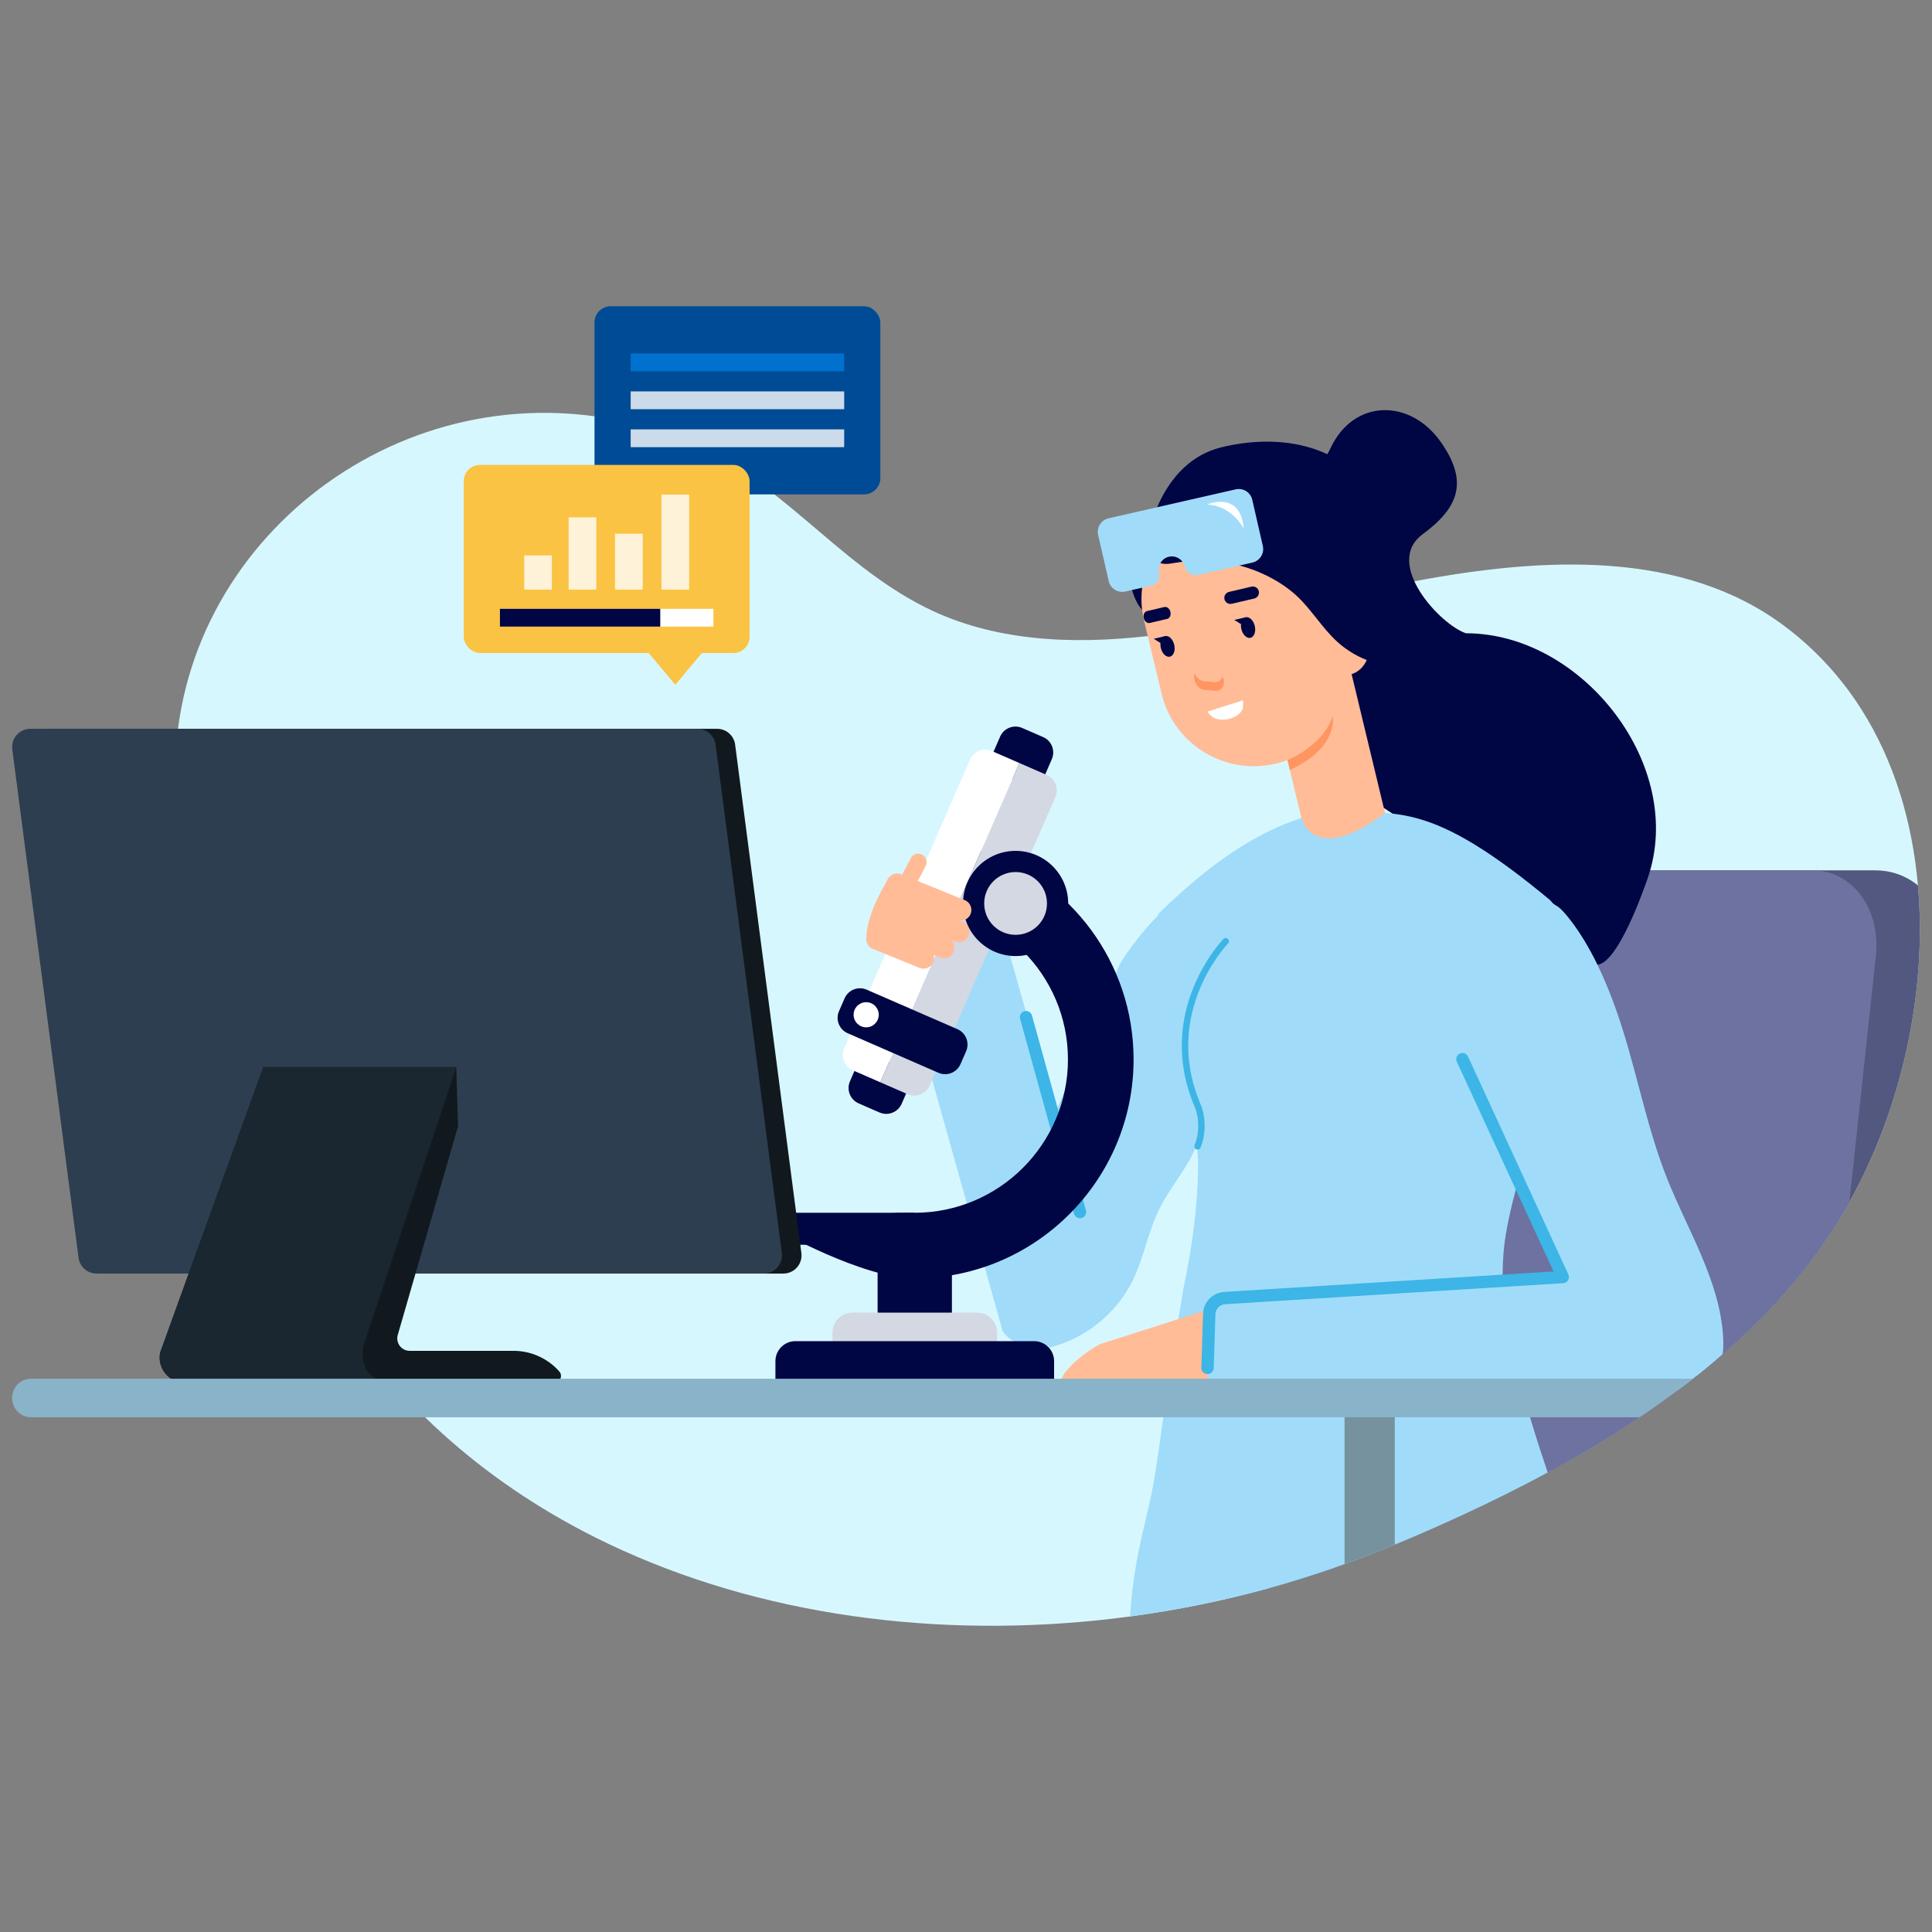 <?xml version="1.0" encoding="UTF-8"?><svg id="Calque_1" xmlns="http://www.w3.org/2000/svg" viewBox="0 0 1200 1200"><rect x="0" y="0" width="1200" height="1200" fill="#808080" stroke="none"/><defs><style>.cls-1{fill:#004b96;}.cls-2{fill:#000543;}.cls-3{fill:#0071ce;}.cls-4{fill:#ffa27f;}.cls-5,.cls-6{fill:#fff;}.cls-7{fill:#ffbc97;}.cls-8{fill:#fbc343;}.cls-9{fill:#ff9561;}.cls-10{fill:#a0dcf9;}.cls-11{fill:#a5d1f5;}.cls-12{fill:#d7f7ff;}.cls-13{fill:#d3d8e3;}.cls-14{fill:#11191e;}.cls-15{fill:#0959a7;}.cls-16{fill:#3db5e6;}.cls-17{fill:#1b2730;}.cls-18{fill:#89b3c8;}.cls-19{fill:#6d72a0;}.cls-20{fill:#2d3e50;}.cls-21{fill:#52587f;}.cls-22{fill:#75929e;}.cls-23{fill:none;stroke:#3db5e6;stroke-linecap:round;stroke-miterlimit:10;stroke-width:4px;}.cls-24,.cls-6{opacity:.8;}</style></defs><g><g><path class="cls-12" d="M1148.71,746.58c-2.63,4.72-5.36,9.33-8.2,13.81-19.03,30.17-43.15,56.86-70.53,80.67h-.01c-1.35,1.18-2.7,2.34-4.07,3.48-3.96,3.38-7.98,6.69-12.08,9.94-.77,.62-1.57,1.23-2.36,1.85-3.03,2.38-6.05,4.69-9.14,7.06h-.07c-7.77,5.8-15.72,11.45-23.84,16.88-18.36,12.31-37.51,23.71-57.1,34.28-17.41,9.43-35.16,18.21-52.94,26.42-13.84,6.39-27.86,12.59-42.06,18.42-10.31,4.26-20.71,8.3-31.19,12.08-2.12,.77-4.26,1.53-6.39,2.28-9.69,3.39-19.48,6.55-29.35,9.46-3.67,1.09-7.34,2.15-11.03,3.16-28.32,7.83-57.28,13.73-86.46,17.64-108.44,14.59-220.21,1.87-315.17-41.02-10.62-4.78-21.04-9.95-31.2-15.52-33.4-18.22-64.23-40.58-91.5-67.18-6.18-6.03-12.18-12.27-17.98-18.74-.79-.89-1.57-1.77-2.34-2.66-.04-.01-.05-.04-.05-.05-.75-.84-1.47-1.65-2.19-2.49-5.45-6.26-10.77-12.73-15.94-19.37-11.29-14.49-21.95-29.85-31.88-45.92-17.11-27.62-32.09-57.3-44.57-88.11h0c-32.5-80.34-47.89-168.32-38.88-247.33,.1-.97,.22-1.94,.37-2.91,17.68-138.53,167.42-236.21,312.4-180.22,60.84,23.51,95.45,76.59,152.15,104.92,41.35,20.64,89.36,23.16,137.78,17.66h.01c18.42-2.06,36.9-5.3,55.1-9.13,1.19-.26,2.37-.52,3.56-.77h.01c.56-.12,1.1-.25,1.65-.35,.54-.13,1.09-.24,1.62-.37,.54-.1,1.07-.24,1.61-.34,0,0,.01-.01,.01,0,7.68-1.7,15.27-3.48,22.8-5.33,3.86-.94,7.75-1.9,11.7-2.86,.76-.17,1.53-.35,2.29-.55,1.7-.39,3.42-.81,5.15-1.23h.03c3.26-.79,6.55-1.56,9.86-2.33,8.24-1.94,16.62-3.85,25.1-5.67,2.54-.55,5.11-1.1,7.68-1.62h.01c4.83-1.01,9.68-2,14.57-2.92,.01,0,.01-.01,.03-.01h.04s.07-.03,.09-.03h.01c.88-.17,1.77-.35,2.66-.51,80.62-15.23,166.91-19.53,230.21,28.04,19.24,14.47,34.84,31.74,47.11,50.95,20.72,32.43,32,70.43,35.47,109.99v.03c5.97,67.67-10.91,139.88-42.57,196.56Z"/><g><g><g><path class="cls-21" d="M1148.71,746.58c-2.63,4.72-5.36,9.33-8.2,13.81-19.03,30.17-43.15,56.86-70.53,80.67h-.01c-1.35,1.18-2.7,2.34-4.07,3.48-3.96,3.38-7.98,6.69-12.08,9.94-.77,.62-1.57,1.23-2.36,1.85-3.03,2.38-6.05,4.69-9.14,7.06h-.07c-7.77,5.8-15.72,11.45-23.84,16.88-18.36,12.31-37.51,23.71-57.1,34.28-17.41,9.43-35.16,18.21-52.94,26.42-13.84,6.39-27.86,12.59-42.06,18.42-10.31,4.26-20.71,8.3-31.19,12.08-2.12,.77-4.26,1.53-6.39,2.28-9.69,3.39-19.48,6.55-29.35,9.46l12-102.93,2.02-17.29,.77-6.65,2.31-19.82h0s.89-7.68,.89-7.68h0v-.03l2.62-22.4,.38-3.38,.52-4.36,23.86-204.93c1.56-13.32,7.53-25.53,16.14-34.88h.01c5.67-6.2,12.47-11.11,19.9-14.29,6.03-2.55,12.43-3.98,18.98-3.98h264.95c10.24,0,19.37,3.48,26.55,9.4v.03c5.97,67.67-10.91,139.88-42.57,196.56Z"/><path class="cls-19" d="M1165.13,593.74l-16.43,152.84c-2.63,4.72-5.36,9.33-8.2,13.81-19.03,30.17-43.15,56.86-70.53,80.67h-.01c-1.35,1.18-2.7,2.34-4.07,3.48-3.96,3.38-7.98,6.69-12.08,9.94-.77,.62-1.57,1.23-2.36,1.85-3.03,2.38-6.05,4.69-9.14,7.06h-.07c-7.77,5.8-15.72,11.45-23.84,16.88-18.36,12.31-37.51,23.71-57.1,34.28-17.41,9.43-35.16,18.21-52.94,26.42-13.84,6.39-27.86,12.59-42.06,18.42-10.31,4.26-20.71,8.3-31.19,12.08-2.12,.77-4.26,1.53-6.39,2.28-9.69,3.39-19.48,6.55-29.35,9.46-3.67,1.09-7.34,2.15-11.03,3.16l11.41-106.08,1.85-17.3,.72-6.64,1.56-14.5,.43-3.9,.43-4.19,.54-4.89,.45-4.18h0s.42-3.92,.42-3.92l1.45-13.58,.38-3.37h0s.45-4.36,.45-4.36l22.12-205.71c1.34-12.47,6.27-23.98,13.4-33.07,9.02-11.49,21.55-19.12,34.82-20h.01c.84-.05,1.69-.08,2.54-.08h244.46c24.79,0,42.49,23.92,39.35,53.15Z"/></g><path class="cls-2" d="M713.84,330.35s8-43.49,44.67-52.49c35.93-8.82,81.55-3.43,102.24,42.27,18.31,40.45-146.91,10.22-146.91,10.22Z"/><path class="cls-2" d="M953.35,562.87l-106.35-69.17c-11.32-7.36-18.98-19.35-20.99-32.87l-19.75-132.52c-.14-.93-.25-1.87-.33-2.8-1.02-11.43,2.84-22.76,9.91-31.78l5.19-6.62c2.2-2.81,4.05-5.88,5.58-9.11,14.24-30.14,49.4-30.83,68.65-2.96,.25,.36,.5,.73,.75,1.1,15.94,23.72,9.64,39.45-12.36,55.67-24.55,18.08,10.96,56.28,26.9,61.53,.01,0,.03,0,.05,0,72.46,0,136.99,82.72,112.77,152.25-3.26,9.37-22.6,64.05-35.83,51.93-14.68-13.45-17.52-23.78-34.18-34.62Z"/><path class="cls-10" d="M740.66,717.05c-5.98,11.94-14.88,22.26-20.76,34.25-6.9,14.05-9.43,29.9-16.3,43.96-10.09,20.65-29.72,36.41-52.11,41.82-2.02-6.51-1.16-13.53,.17-20.21,3.63-18.09,10.64-35.32,18.24-52.15,18.01-39.9,39.77-78.64,69.65-110.67,2.26-2.43,5.65-5.01,8.55-3.39,1.48,.82,2.22,2.5,2.78,4.09,6.62,18.97-1.59,45.07-10.22,62.3Z"/><path class="cls-15" d="M595.27,651.52c-1.04,0-2.08-.31-2.98-.96-4.63-3.3-8.82-6.63-12.47-9.88-2.11-1.88-2.29-5.11-.41-7.21,1.87-2.09,5.1-2.29,7.23-.41,3.38,3,7.28,6.1,11.61,9.2,2.3,1.65,2.83,4.84,1.18,7.12-1,1.4-2.57,2.13-4.16,2.13Z"/><path class="cls-10" d="M625.01,823.51l20.81-102.82-2.67-1.15,52.1-120c2.23-5.33,23.12-33.62,31.69-36.38,1.92-.61,3.28-.16,3.89,.23l55.34,28.53-109.44,225.3c-4.14,10.36-16.02,18.12-28.89,18.89-.91,.05-1.79,.08-2.63,.08-13.11,0-18.77-4.28-22.21-9.07l2.01-3.59Z"/><path class="cls-10" d="M556.67,566.02c2-2.22,4.54-3.29,7.05-3.17l54.88-.45,52.41,185.79-2.8,.79-40.51,73.87,.8,2.87-2.8,.78-2.8,.78-69.75-248.68c-.76-4.26,.68-9.44,3.52-12.58Z"/><path class="cls-10" d="M964.93,564.39l-.43,7.39h0s-3.18,55.38-3.18,55.38l-3.3,57.58-.16,.76c-.12,.33-6.92,19.71-13.26,41.97h0c-.38,1.34-.75,2.63-1.11,3.96h0c-.69,2.49-1.36,4.96-2.02,7.44h0c-3.42,13.01-6.29,26.05-7.3,36.15-.56,5.71-.84,11.23-.86,16.67h0c0,1.47,.01,2.89,.04,4.32,.01,1.13,.05,2.23,.09,3.34h0c.75,19.25,4.6,37.5,9.94,56.99,.62,2.27,1.26,4.56,1.93,6.88,1.58,5.55,3.27,11.23,5.04,17.07,.63,2.1,1.27,4.2,1.91,6.35,2.95,9.75,6.01,18.85,9.05,27.93-17.41,9.43-35.16,18.21-52.94,26.42-13.84,6.39-27.86,12.59-42.06,18.42-10.31,4.26-20.71,8.3-31.19,12.08-2.12,.77-4.26,1.53-6.39,2.28-9.69,3.39-19.48,6.55-29.35,9.46-3.67,1.09-7.34,2.15-11.03,3.16-28.32,7.83-57.28,13.73-86.46,17.64,1.61-25.9,5.79-43.63,9.6-59.71,2.14-9,4.14-17.5,5.63-26.92,2.11-13.11,3.81-25.32,5.41-37.09,.26-1.9,.51-3.79,.77-5.66,.69-5.04,1.38-9.98,2.06-14.92h0c.16-1.13,.31-2.25,.48-3.37,1.75-12.34,3.63-24.48,5.97-37,.08-.43,.16-.86,.24-1.3,1.07-5.65,2.02-11.32,2.89-17.2,5.79-27.41,8.79-51.72,9.21-74.49,.17-1.85-.13-8.06-.64-15.38v-.03c-.64-9.16-1.64-20.01-2.51-26.05-.22-1.51-.43-2.72-.63-3.52-.2-.86,.01-1.74,.56-2.4,.35-.46,.88-.79,1.49-.93,0-.21-1.73-9.54-4.18-22.57-.65-3.44-1.36-7.15-2.08-11.03v-.03c-5.85-31.03-13.74-72.64-13.74-72.64-.89,.16-1.82-.04-2.49-.72-.62-.63-.88-1.47-.76-2.28v-.03c.07-.59,.33-1.15,.79-1.61,31.28-30.74,60.25-50.11,88.36-59.06v-.03h.01c1.62-.52,3.25-1.01,4.87-1.44,18.27-.85,32.64-2.62,47.04-1.66,1.55,.09,3.1,.24,4.66,.41h.01c20.28,2.21,41.48,10.61,74.52,35.23,7.11,5.3,14.77,11.34,23.11,18.27,.62,.51,1.11,1.09,1.51,1.76h0c.18,.34,.35,.69,.5,1.05,.3,.85,.43,1.78,.38,2.72Z"/><g><path class="cls-11" d="M813.87,831.5c0,3.83-3.12,6.94-6.96,6.94s-6.96-3.11-6.96-6.94,3.12-6.94,6.96-6.94,6.96,3.11,6.96,6.94Z"/><path class="cls-15" d="M817.37,828.84h0v-.03c-1.19-4.65-5.42-8.08-10.45-8.08-.25,0-.51,.01-.76,.03-5.61,.38-10.05,5.06-10.05,10.74,0,4.9,3.27,9.04,7.78,10.33,.97,.28,1.98,.43,3.03,.43,4.14,0,7.74-2.34,9.56-5.75h0c.8-1.51,1.24-3.21,1.24-5.02,0-.93-.12-1.81-.35-2.66Zm-10.45,5.78c-.84,0-1.58-.34-2.16-.88-.59-.56-.96-1.38-.96-2.24,0-1.11,.6-2.1,1.49-2.65,.46-.29,1.03-.46,1.62-.46,1.72,0,3.12,1.4,3.12,3.1s-1.4,3.12-3.12,3.12Z"/></g><path class="cls-7" d="M756.49,811.44l-73.17,23.4c-15.1,7.94-28.85,23.29-22.29,23.74,12.45,.87,32.12,1.16,34.08,1.16l68.36-.1-6.98-48.2Z"/><path class="cls-10" d="M1065.89,844.55c-3.96,3.38-7.99,6.69-12.08,9.94-.78,.61-1.56,1.23-2.35,1.84-3.03,2.39-6.05,4.69-9.15,7.06h-.06c-9.14-.01-49.51-.1-96.95-.18-44.39-.07-94.98-.15-131.91-.22-4.1,0-8.04,0-11.78-.01-24.54-.04-40.67-.07-40.67-.07-3.06,0-5.83-1.25-7.81-3.25-.95-.96-1.72-2.08-2.26-3.32-.4-.9-.68-1.87-.82-2.88-.1-.61-.12-1.23-.11-1.87l1.11-34.69c.04-1.43,.37-2.78,.94-4.01,1.55-3.45,4.93-5.9,8.94-6.15l47.03-2.92h0s12.39-.78,12.39-.78l112.98-7.03,37.3-2.33-27.16-62.25h0s-15.59-35.73-15.59-35.73c-.48-1.12-.21-2.38,.61-3.18,.25-.26,.55-.48,.9-.64,.6-.25,1.22-.25,1.8-.12l22.55-99.78,5.61-24.76,.22-1.01-.6-1.63-.95-2.57c-.55-1.51,.22-3.18,1.73-3.74,.58-.22,2.33,.86,4.28,2.35h0c.64,.48,1.29,1.01,1.92,1.55,2.44,2.05,4.71,4.29,4.98,5.01l7.21,20.54h0s87.38,248.91,87.38,248.91c.61,2.64,.72,5.32,.35,7.92Z"/><path class="cls-16" d="M750.01,853.45c-2.24-.07-3.91-1.84-3.84-3.95l1.06-33.44c.24-7.31,5.93-13.18,13.26-13.63l204.45-12.72-60.12-130.32c-.85-1.94,.04-4.2,1.99-5.04,1.97-.86,4.21,.04,5.05,1.98l62.31,135.33c.5,1.15,.41,2.46-.24,3.52-.66,1.07-1.79,1.75-3.04,1.83l-209.92,13.06c-3.34,.21-5.94,2.88-6.05,6.22l-1.06,33.44c-.07,2.08-1.77,3.71-3.84,3.71Z"/><g><path class="cls-2" d="M830.49,431.72c9.23-10.67,29.64-23.62,36.59-32.46,4.69-5.97,9.4-12.26,12.35-19.15,1.5-3.51,1.03-6.37,.39-14.79,0,.1-8-7.83-2.87-2.4-9.11-9.65-10.75-22.22-12.98-32.5-2.79-12.86-9.55-24.6-20.32-32.2-.17-.12-.35-.24-.52-.37-24.59-17.07-35.09-12.09-49.24-14.33-13.9-2.19-13-.96-30.02,.14-14.89,.96-28.99,8.87-38.14,20.58,0,0-5.08,7.42-6.58,10.89-1.61,3.74-2.89,7.62-4.27,11.46-3.18,2.84-14.6,14.4-14.11,24.75,.97,20.33,8.61,27.41,8.61,27.41,9.63-3.68,15.92-18.96,24.85-19.04,4.08,.31,5.88,.55,8.4,1.45,13.57,4.87,24.75,8.8,31.88,22.52,5.84,11.25,4.63,26.76,15.39,34.03,9.62,6.5,24.23,2.81,34.4,8.57,2.49,1.41,4.47,3.31,6.21,5.43Z"/><g><g><path class="cls-4" d="M746.68,376.84l62.83-14.7c2.82-.66,4.58-3.5,3.92-6.31l-7.86-33.38c-1.31-5.55-6.93-9.02-12.49-7.72l-57.83,13.54c-13.39,3.13-21.78,16.63-18.64,29.99,3.14,13.36,16.68,21.72,30.07,18.59Z"/><path class="cls-2" d="M853.97,421.99c-1.05,9.9-3.51,18.48-7.34,25.4-17.66-11.29-20.59-28.68-20.59-28.68,3.29-3.85,4.46-11.36,2.55-19.34-2.53-10.6-9.52-18-15.6-16.53-.46,.11-.79,.53-1.19,.77l32.38-46.37c9.23,17.6,14.09,44.31,9.8,84.75Z"/><path class="cls-7" d="M721.87,335.67c-10.77,13.61-15.65,31.65-11.32,49.68l11.01,45.77c7.52,31.27,39.42,50.7,70.89,43.17,31.47-7.53,51.06-39.27,43.54-70.54l-10.65-44.26-103.48-23.82Z"/><path class="cls-7" d="M860.14,540.98l-32.57,5.26c-4.56,1.09-10.09-.15-11.51-6.03l-26.56-110.43c-1.42-5.88,1.16-11.59,5.73-12.69l33.2-7.94c4.57-1.09,9.46,2.83,10.88,8.72l26.56,110.42c1.41,5.89-1.16,11.59-5.73,12.69Z"/><path class="cls-2" d="M763.37,367.64l13.93-3.26c2.03-.48,4.09,.8,4.57,2.82,.48,2.03-.8,4.08-2.83,4.56l-13.93,3.26c-2.04,.48-4.09-.79-4.57-2.82-.48-2.03,.8-4.08,2.83-4.56Z"/><path class="cls-2" d="M712.41,379.56l10.82-2.53c1.58-.37,3.26,.99,3.74,3.02,.48,2.03-.43,3.99-2,4.36l-10.82,2.53c-1.58,.37-3.26-.99-3.74-3.02-.48-2.03,.42-3.99,2-4.36Z"/><path class="cls-9" d="M741.82,419.4l.17-1.34c1,2.73,3.21,4.86,5.96,5.09l6.7,.56c2.31,.19,3.99-1.39,4.7-3.51l.29,.67c1.77,4.04-.73,8.51-4.59,8.18l-6.7-.56c-4.01-.33-7.08-4.62-6.53-9.1Z"/><g><path class="cls-2" d="M771.04,390.75c.83,3.53,3.37,5.95,5.66,5.41,2.3-.54,3.49-3.83,2.66-7.36-.83-3.53-3.37-5.95-5.66-5.41-2.3,.54-3.49,3.83-2.66,7.36Z"/><polygon class="cls-2" points="773.69 383.39 766.61 385.05 772 388.38 773.69 383.39"/></g><g><path class="cls-2" d="M721.01,402.46c.83,3.53,3.37,5.95,5.66,5.41,2.3-.54,3.49-3.83,2.66-7.36-.83-3.53-3.37-5.95-5.66-5.41-2.3,.54-3.49,3.83-2.66,7.36Z"/><polygon class="cls-2" points="723.67 395.1 716.59 396.76 721.98 400.09 723.67 395.1"/></g><path class="cls-7" d="M829.2,380.12c8.94-2.14,18.27,4.83,20.86,15.57,2.58,10.73-2.57,21.17-11.5,23.31-8.94,2.14-18.27-4.83-20.86-15.57-2.58-10.74,2.57-21.17,11.51-23.31Z"/><path class="cls-2" d="M833.12,335.22c-9.59-11.76-15.42-28.05-29.35-33.91-8.62-3.63-18.48-2.24-27.42,.38-10.76,3.15-20.95,7.95-31.1,12.74-7.38,3.48-14.76,6.96-22.13,10.44-.85,.4-1.73,.83-2.3,1.57-.63,.83-.78,1.93-.91,2.97-.5,4.04-3.73,14.29-1.8,17.92,2.16,4.07,7.7,2.93,11.4,2.31,38.06-6.34,65.05,10.21,76.22,20.75,9.21,8.69,15.72,20.01,25.14,28.47,6.11,5.49,13.36,9.68,21.15,12.2,.33,.1,.67,.17,1,.27l8.91-51.75c-9.96-7.73-20.85-14.61-28.8-24.36Z"/></g><path class="cls-5" d="M771.97,435c.42,4.01,.9,8-7.34,11.15,0,0-10.07,3.76-14.57-4.17l21.91-6.98Z"/></g></g><path class="cls-10" d="M1069.98,841.06h-.01c-1.34,1.18-2.7,2.34-4.07,3.49-3.96,3.38-7.99,6.69-12.08,9.94-1.97-2.12-3.49-5.14-4.44-7.85-23.05-64.94-48.6-129-76.57-192-4.03-9.07-8.13-18.17-11.47-27.49-2.21-6.13-4.1-12.36-5.44-18.74-1.11-5.27-1.9-10.85-2.12-16.43-.26-6.75,.29-13.52,2.09-19.86,.69-2.44,1.43-4.39,2.2-5.92h0c.3-.62,.62-1.15,.94-1.62,1.7-2.55,3.57-3.34,5.55-2.91,.47,.1,.94,.28,1.43,.5,3.05,1.45,6.34,5.33,9.72,9.73,6.24,8.14,11.71,17.48,16.5,27.32,6.53,13.44,11.77,27.77,15.92,41.07,9.45,30.23,15.43,61.55,27.06,91.02,12.97,32.85,33.07,64.06,35.09,99.29,.19,3.45,.18,7.02-.28,10.46Z"/><path class="cls-16" d="M670.79,756.64c-1.69,0-3.23-1.12-3.7-2.81l-33.49-121.01c-.57-2.04,.63-4.15,2.68-4.71,2.04-.61,4.15,.64,4.72,2.67l33.49,121.01c.57,2.04-.63,4.15-2.68,4.71-.34,.1-.68,.14-1.02,.14Z"/><path class="cls-10" d="M767.48,303.95l-78.91,17.97c-4.65,1.06-7.56,5.68-6.5,10.31l6.57,28.69c1.06,4.64,5.69,7.54,10.34,6.48l16.19-3.69c3.45-.79,5.59-4.23,4.76-7.66-.94-3.89,.79-7.97,4.34-9.65,4.87-2.3,10.38,.54,11.57,5.48,.9,3.74,4.65,6.06,8.41,5.2l33.63-7.66c4.65-1.06,7.56-5.67,6.49-10.31l-6.57-28.69c-1.06-4.64-5.69-7.54-10.34-6.48Z"/><g><rect class="cls-2" x="545.1" y="780.96" width="46.15" height="40.52"/><path class="cls-13" d="M619.29,839.62l.02-11.87c0-6.88-5.58-12.44-12.43-12.44l-77.39-.03c-6.85,0-12.43,5.59-12.43,12.44v11.9h102.23Z"/><path class="cls-2" d="M654.72,857.32v-11.87c0-6.88-5.56-12.44-12.41-12.44h-148.24c-6.87,0-12.44,5.56-12.44,12.41v11.9h173.1Z"/><path class="cls-2" d="M568.07,562.77c52.52,0,95.25,42.72,95.25,95.25s-42.72,95.25-95.25,95.25-85.4,10.55-85.4,10.55c0,0,53.08,30.21,85.4,30.21,75,0,136.02-61,136.02-136,0-60.12-39.21-111.25-93.4-129.19-13.41-4.44-42.62,33.94-42.62,33.94Z"/><path class="cls-2" d="M568.07,753.26v7.46c0,6.88-5.56,12.44-12.41,12.44h-82.72c-6.85,0-12.43-5.56-12.43-12.41v-7.46l107.55-.03Z"/><g><path class="cls-2" d="M546.31,690.99l-12.99-5.66c-5.27-2.3-7.69-8.43-5.39-13.71l4.17-9.59c2.3-5.27,8.44-7.69,13.71-5.39l13.01,5.66c5.28,2.3,7.69,8.43,5.39,13.7l-4.18,9.59c-2.3,5.27-8.44,7.69-13.71,5.39Z"/><path class="cls-2" d="M635.42,486.52l-13.01-5.68c-5.27-2.3-7.69-8.44-5.39-13.71l4.17-9.59c2.3-5.27,8.44-7.69,13.71-5.39l13.01,5.66c5.28,2.3,7.69,8.43,5.4,13.71l-4.18,9.62c-2.3,5.28-8.43,7.69-13.7,5.39Z"/><g><path class="cls-13" d="M546.76,672.22l16.97,7.4c5.27,2.3,11.41-.11,13.71-5.39l78.08-179.19c2.3-5.27-.11-11.41-5.39-13.71l-16.97-7.4-86.4,198.29Z"/><path class="cls-5" d="M602.48,471.92l-78.08,179.19c-2.3,5.27,.11,11.41,5.39,13.71l16.97,7.4,86.4-198.29-16.97-7.4c-5.27-2.3-11.41,.11-13.71,5.39Z"/></g><path class="cls-2" d="M582.87,666.33l-56.36-24.57c-5.27-2.3-7.69-8.44-5.39-13.71l3.47-7.96c2.3-5.27,8.43-7.69,13.71-5.39l56.38,24.54c5.27,2.3,7.69,8.43,5.39,13.71l-3.48,7.99c-2.3,5.27-8.43,7.69-13.71,5.39Z"/></g><g><path class="cls-2" d="M630.8,593.83c-18.02,0-32.67-14.65-32.67-32.69s14.65-32.65,32.67-32.65,32.67,14.65,32.67,32.65-14.65,32.69-32.67,32.69Z"/><path class="cls-13" d="M650.3,561.14c0,10.78-8.73,19.5-19.5,19.5s-19.5-8.71-19.5-19.5,8.73-19.5,19.5-19.5,19.5,8.75,19.5,19.5Z"/></g><path class="cls-5" d="M545.81,630.29c0,4.31-3.5,7.81-7.81,7.81s-7.81-3.5-7.81-7.81,3.5-7.81,7.81-7.81,7.81,3.5,7.81,7.81Z"/></g><g><g><path class="cls-7" d="M560.18,554.89c2.59,1.34,5.74,.33,7.06-2.2l7.73-14.87c1.32-2.54,.32-5.69-2.22-7-2.59-1.34-5.74-.33-7.06,2.2l-7.73,14.87c-1.32,2.54-.32,5.69,2.22,7Z"/><g><path class="cls-7" d="M538.5,580.75c-1.39,3.4,.22,7.24,3.57,8.6l29.06,11.81c3.34,1.36,7.2-.26,8.56-3.6,1.39-3.4-.23-7.24-3.57-8.6l-29.06-11.81c-3.34-1.36-7.2,.26-8.56,3.6Z"/><path class="cls-7" d="M540.56,570.11c-1.39,3.4,.23,7.24,3.57,8.6l39.63,16.11c3.34,1.36,7.2-.26,8.57-3.6,1.39-3.4-.23-7.24-3.57-8.6l-39.63-16.11c-3.34-1.36-7.2,.26-8.56,3.6Z"/><path class="cls-7" d="M551.09,546.61c-1.39,3.4,.23,7.24,3.57,8.6l39.63,16.11c3.34,1.36,7.2-.26,8.57-3.6,1.39-3.4-.23-7.24-3.57-8.6l-39.63-16.11c-3.34-1.36-7.2,.26-8.57,3.6Z"/><path class="cls-7" d="M546.11,558.56c-1.39,3.4,.23,7.24,3.57,8.6l43.35,17.62c3.34,1.36,7.2-.26,8.56-3.6,1.39-3.4-.23-7.24-3.57-8.6l-43.35-17.62c-3.34-1.36-7.2,.26-8.56,3.6Z"/></g></g><path class="cls-7" d="M552.09,545.26s-13.57,20.88-14,36.72l7.64-1.24s24.49-16.11,6.35-35.48Z"/></g><path class="cls-5" d="M772.51,328.13s-7.75-14.37-22.8-14.72c0,0,20.46-9.19,22.8,14.72Z"/><path class="cls-10" d="M808.33,508.06s7.48,30.43,51.94-3.08l26.49,51.11-59.08,6.32-39.18-4.18,19.82-50.18Z"/><path class="cls-23" d="M761.33,584.62s-42.35,43.59-17.48,102.03c0,0,5.38,11.5,0,25.39"/></g><path class="cls-9" d="M799.68,472.07s22.3-8.79,28.01-27.23c0,0,4.35,19.16-26.52,33.43l-1.49-6.2Z"/></g><g><path class="cls-14" d="M445.46,452.68H30.93c-6.79,0-12.04,6.01-11.15,12.79l41.14,315.71c.73,5.64,5.51,9.85,11.15,9.85H486.6c6.79,0,12.04-6.01,11.15-12.79l-41.14-315.71c-.73-5.64-5.51-9.85-11.15-9.85Z"/><path class="cls-20" d="M433.31,452.68H18.79c-6.79,0-12.04,6.01-11.15,12.79l41.14,315.71c.73,5.64,5.51,9.85,11.15,9.85H474.45c6.79,0,12.04-6.01,11.15-12.79l-41.14-315.71c-.73-5.64-5.51-9.85-11.15-9.85Z"/><path class="cls-14" d="M163.57,662.77h119.84l1.08,36.81-37.44,129.6c-1.42,4.93,2.28,9.85,7.42,9.85h64.51c10.86,0,21.2,4.66,28.4,12.79h0c2.42,2.74,.48,7.05-3.18,7.05H114.84c-9.92,0-17.35-9.1-15.35-18.81l64.08-177.29Z"/><path class="cls-17" d="M163.57,662.77h119.84l-57.64,172.79s-5.75,23.3,19.91,23.3H114.84c-9.92,0-17.35-9.1-15.35-18.81l64.08-177.29Z"/></g><path class="cls-18" d="M1051.46,856.33c-3.03,2.39-6.05,4.69-9.15,7.06h-.06c-7.76,5.81-15.72,11.45-23.85,16.89H19.21c-6.45,0-11.68-5.37-11.68-11.97,0-3.31,1.32-6.3,3.42-8.47,2.12-2.16,5.04-3.5,8.26-3.5H1051.46Z"/></g><path class="cls-22" d="M866.31,880.27v79.11c-10.31,4.26-20.71,8.3-31.19,12.08v-91.19h31.19Z"/></g><g><g><rect class="cls-1" x="369.26" y="190.21" width="177.54" height="116.85" rx="10.09" ry="10.09"/><g><rect class="cls-3" x="391.72" y="219.53" width="132.62" height="11.05"/><rect class="cls-6" x="391.72" y="243.11" width="132.62" height="11.05"/><rect class="cls-6" x="391.72" y="266.69" width="132.62" height="11.05"/></g></g><polygon class="cls-8" points="419.44 425.31 402.9 405.6 435.99 405.6 419.44 425.31"/><rect class="cls-8" x="288.05" y="288.76" width="177.54" height="116.85" rx="10.09" ry="10.09"/><g class="cls-24"><rect class="cls-5" x="325.6" y="344.97" width="17.19" height="21.24"/><rect class="cls-5" x="353.2" y="321.32" width="17.19" height="44.89"/><rect class="cls-5" x="382.02" y="331.51" width="17.19" height="34.7"/><rect class="cls-5" x="410.85" y="307.21" width="17.19" height="59"/></g><g><rect class="cls-5" x="310.51" y="378.15" width="132.62" height="11.05"/><rect class="cls-2" x="310.51" y="378.15" width="99.59" height="11.05"/></g></g></svg>